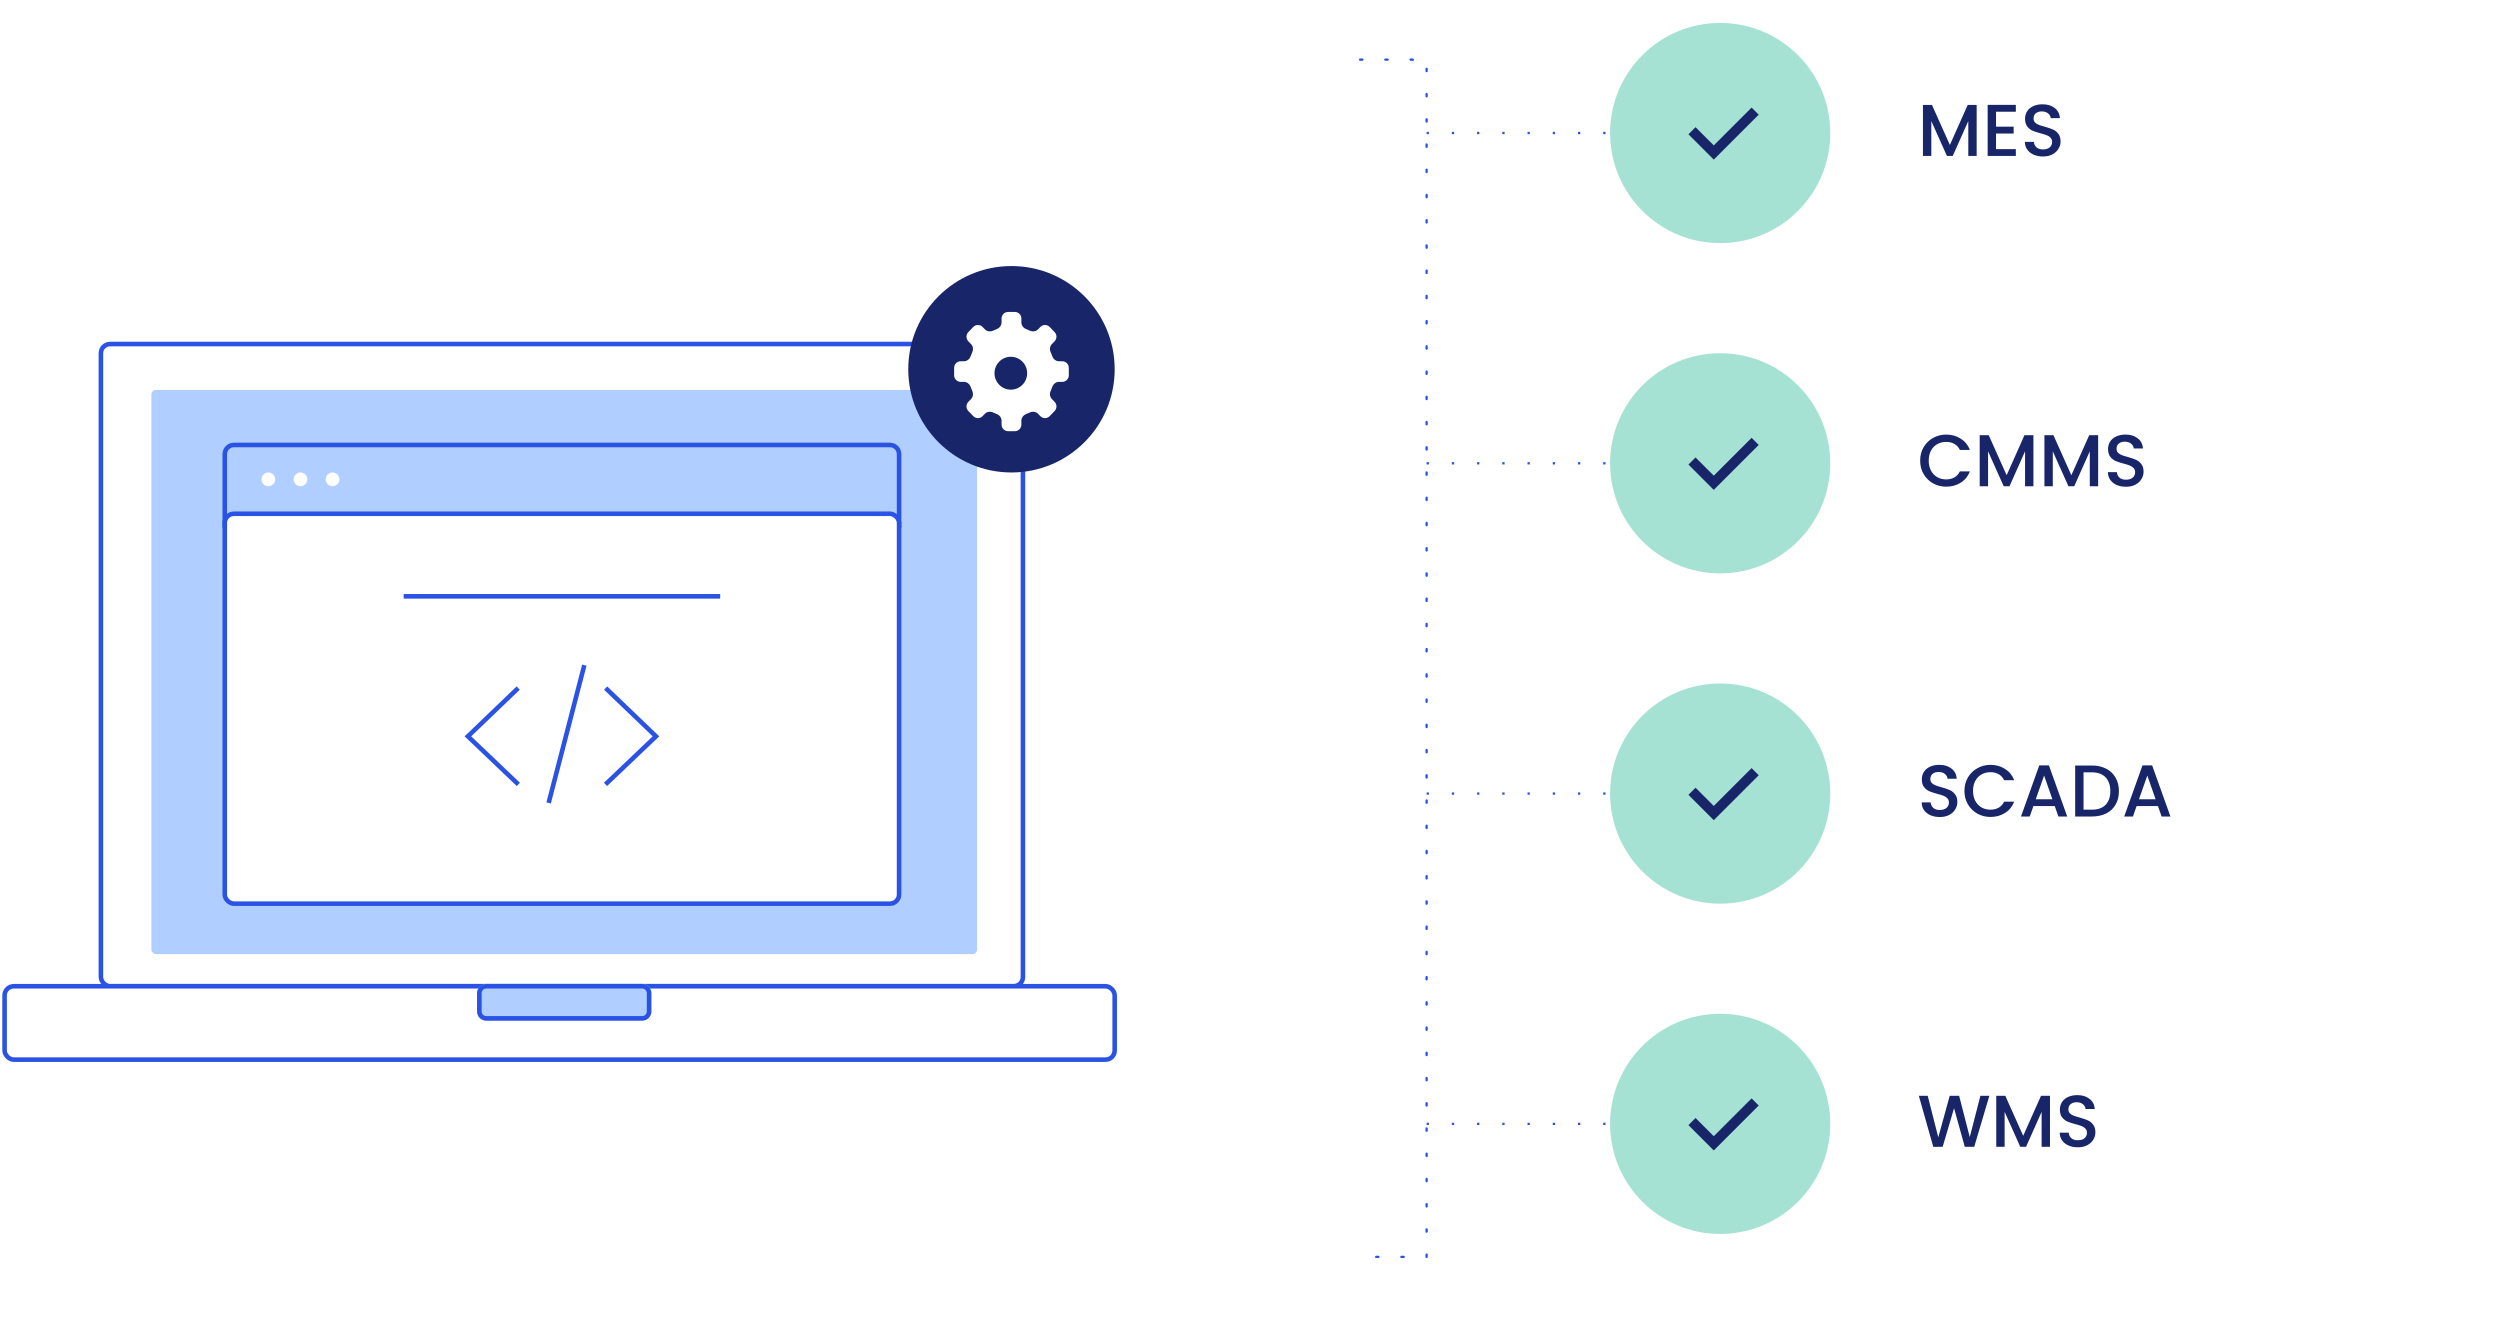 <svg width="545" height="287" viewBox="0 0 545 287" fill="none" xmlns="http://www.w3.org/2000/svg">
<g filter="url(#filter0_dd_3022_371)">
<path d="M374 9C374 6.791 375.791 5 378 5H497C510.255 5 521 15.745 521 29V29C521 42.255 510.255 53 497 53H378C375.791 53 374 51.209 374 49V9Z" fill="white"/>
</g>
<g filter="url(#filter1_dd_3022_371)">
<path d="M374 81C374 78.791 375.791 77 378 77H497C510.255 77 521 87.745 521 101V101C521 114.255 510.255 125 497 125H378C375.791 125 374 123.209 374 121V81Z" fill="white"/>
</g>
<g filter="url(#filter2_dd_3022_371)">
<path d="M374 153C374 150.791 375.791 149 378 149H497C510.255 149 521 159.745 521 173V173C521 186.255 510.255 197 497 197H378C375.791 197 374 195.209 374 193V153Z" fill="white"/>
</g>
<g filter="url(#filter3_dd_3022_371)">
<path d="M374 225C374 222.791 375.791 221 378 221H497C510.255 221 521 231.745 521 245V245C521 258.255 510.255 269 497 269H378C375.791 269 374 267.209 374 265V225Z" fill="white"/>
</g>
<path d="M311 29H351" stroke="#2A53E5" stroke-width="0.5" stroke-dasharray="0.5 5 0.5 5"/>
<path d="M311 101H351" stroke="#2A53E5" stroke-width="0.5" stroke-dasharray="0.5 5 0.5 5"/>
<path d="M296.5 13L311 13L311 274L299.5 274" stroke="#2A53E5" stroke-width="0.5" stroke-linecap="round" stroke-dasharray="0.5 5 0.5 5"/>
<path d="M311 173H351" stroke="#2A53E5" stroke-width="0.5" stroke-dasharray="0.5 5 0.5 5"/>
<path d="M311 245H351" stroke="#2A53E5" stroke-width="0.5" stroke-dasharray="0.5 5 0.5 5"/>
<path d="M430.912 22.88V34H429.088V26.384L425.696 34H424.432L421.024 26.384V34H419.2V22.88H421.168L425.072 31.6L428.96 22.88H430.912ZM435.133 24.352V27.616H438.973V29.104H435.133V32.512H439.453V34H433.309V22.864H439.453V24.352H435.133ZM445.364 34.112C444.617 34.112 443.945 33.984 443.348 33.728C442.751 33.461 442.281 33.088 441.94 32.608C441.599 32.128 441.428 31.568 441.428 30.928H443.38C443.423 31.408 443.609 31.803 443.94 32.112C444.281 32.421 444.756 32.576 445.364 32.576C445.993 32.576 446.484 32.427 446.836 32.128C447.188 31.819 447.364 31.424 447.364 30.944C447.364 30.571 447.252 30.267 447.028 30.032C446.815 29.797 446.543 29.616 446.212 29.488C445.892 29.36 445.444 29.221 444.868 29.072C444.143 28.88 443.551 28.688 443.092 28.496C442.644 28.293 442.26 27.984 441.94 27.568C441.62 27.152 441.46 26.597 441.46 25.904C441.46 25.264 441.62 24.704 441.94 24.224C442.26 23.744 442.708 23.376 443.284 23.12C443.86 22.864 444.527 22.736 445.284 22.736C446.361 22.736 447.241 23.008 447.924 23.552C448.617 24.085 449.001 24.821 449.076 25.76H447.06C447.028 25.355 446.836 25.008 446.484 24.72C446.132 24.432 445.668 24.288 445.092 24.288C444.569 24.288 444.143 24.421 443.812 24.688C443.481 24.955 443.316 25.339 443.316 25.84C443.316 26.181 443.417 26.464 443.62 26.688C443.833 26.901 444.1 27.072 444.42 27.2C444.74 27.328 445.177 27.467 445.732 27.616C446.468 27.819 447.065 28.021 447.524 28.224C447.993 28.427 448.388 28.741 448.708 29.168C449.039 29.584 449.204 30.144 449.204 30.848C449.204 31.413 449.049 31.947 448.74 32.448C448.441 32.949 447.999 33.355 447.412 33.664C446.836 33.963 446.153 34.112 445.364 34.112Z" fill="#182569"/>
<path d="M418.592 100.416C418.592 99.328 418.843 98.352 419.344 97.488C419.856 96.624 420.544 95.952 421.408 95.472C422.283 94.981 423.237 94.736 424.272 94.736C425.456 94.736 426.507 95.029 427.424 95.616C428.352 96.192 429.024 97.013 429.44 98.08H427.248C426.96 97.493 426.56 97.056 426.048 96.768C425.536 96.48 424.944 96.336 424.272 96.336C423.536 96.336 422.88 96.501 422.304 96.832C421.728 97.163 421.275 97.637 420.944 98.256C420.624 98.875 420.464 99.595 420.464 100.416C420.464 101.237 420.624 101.957 420.944 102.576C421.275 103.195 421.728 103.675 422.304 104.016C422.88 104.347 423.536 104.512 424.272 104.512C424.944 104.512 425.536 104.368 426.048 104.08C426.56 103.792 426.96 103.355 427.248 102.768H429.44C429.024 103.835 428.352 104.656 427.424 105.232C426.507 105.808 425.456 106.096 424.272 106.096C423.227 106.096 422.272 105.856 421.408 105.376C420.544 104.885 419.856 104.208 419.344 103.344C418.843 102.48 418.592 101.504 418.592 100.416ZM443.287 94.88V106H441.463V98.384L438.071 106H436.807L433.399 98.384V106H431.575V94.88H433.543L437.447 103.6L441.335 94.88H443.287ZM457.396 94.88V106H455.572V98.384L452.18 106H450.916L447.508 98.384V106H445.684V94.88H447.652L451.556 103.6L455.444 94.88H457.396ZM463.458 106.112C462.711 106.112 462.039 105.984 461.442 105.728C460.844 105.461 460.375 105.088 460.034 104.608C459.692 104.128 459.522 103.568 459.522 102.928H461.474C461.516 103.408 461.703 103.803 462.034 104.112C462.375 104.421 462.85 104.576 463.458 104.576C464.087 104.576 464.578 104.427 464.93 104.128C465.282 103.819 465.458 103.424 465.458 102.944C465.458 102.571 465.346 102.267 465.122 102.032C464.908 101.797 464.636 101.616 464.306 101.488C463.986 101.36 463.538 101.221 462.962 101.072C462.236 100.88 461.644 100.688 461.186 100.496C460.738 100.293 460.354 99.984 460.034 99.568C459.714 99.152 459.554 98.597 459.554 97.904C459.554 97.264 459.714 96.704 460.034 96.224C460.354 95.744 460.802 95.376 461.378 95.12C461.954 94.864 462.62 94.736 463.378 94.736C464.455 94.736 465.335 95.008 466.018 95.552C466.711 96.085 467.095 96.821 467.17 97.76H465.154C465.122 97.355 464.93 97.008 464.578 96.72C464.226 96.432 463.762 96.288 463.186 96.288C462.663 96.288 462.236 96.421 461.906 96.688C461.575 96.955 461.41 97.339 461.41 97.84C461.41 98.181 461.511 98.464 461.714 98.688C461.927 98.901 462.194 99.072 462.514 99.2C462.834 99.328 463.271 99.467 463.826 99.616C464.562 99.819 465.159 100.021 465.618 100.224C466.087 100.427 466.482 100.741 466.802 101.168C467.132 101.584 467.298 102.144 467.298 102.848C467.298 103.413 467.143 103.947 466.834 104.448C466.535 104.949 466.092 105.355 465.506 105.664C464.93 105.963 464.247 106.112 463.458 106.112Z" fill="#182569"/>
<path d="M422.864 178.112C422.117 178.112 421.445 177.984 420.848 177.728C420.251 177.461 419.781 177.088 419.44 176.608C419.099 176.128 418.928 175.568 418.928 174.928H420.88C420.923 175.408 421.109 175.803 421.44 176.112C421.781 176.421 422.256 176.576 422.864 176.576C423.493 176.576 423.984 176.427 424.336 176.128C424.688 175.819 424.864 175.424 424.864 174.944C424.864 174.571 424.752 174.267 424.528 174.032C424.315 173.797 424.043 173.616 423.712 173.488C423.392 173.36 422.944 173.221 422.368 173.072C421.643 172.88 421.051 172.688 420.592 172.496C420.144 172.293 419.76 171.984 419.44 171.568C419.12 171.152 418.96 170.597 418.96 169.904C418.96 169.264 419.12 168.704 419.44 168.224C419.76 167.744 420.208 167.376 420.784 167.12C421.36 166.864 422.027 166.736 422.784 166.736C423.861 166.736 424.741 167.008 425.424 167.552C426.117 168.085 426.501 168.821 426.576 169.76H424.56C424.528 169.355 424.336 169.008 423.984 168.72C423.632 168.432 423.168 168.288 422.592 168.288C422.069 168.288 421.643 168.421 421.312 168.688C420.981 168.955 420.816 169.339 420.816 169.84C420.816 170.181 420.917 170.464 421.12 170.688C421.333 170.901 421.6 171.072 421.92 171.2C422.24 171.328 422.677 171.467 423.232 171.616C423.968 171.819 424.565 172.021 425.024 172.224C425.493 172.427 425.888 172.741 426.208 173.168C426.539 173.584 426.704 174.144 426.704 174.848C426.704 175.413 426.549 175.947 426.24 176.448C425.941 176.949 425.499 177.355 424.912 177.664C424.336 177.963 423.653 178.112 422.864 178.112ZM428.248 172.416C428.248 171.328 428.499 170.352 429 169.488C429.512 168.624 430.2 167.952 431.064 167.472C431.939 166.981 432.894 166.736 433.928 166.736C435.112 166.736 436.163 167.029 437.08 167.616C438.008 168.192 438.68 169.013 439.096 170.08H436.904C436.616 169.493 436.216 169.056 435.704 168.768C435.192 168.48 434.6 168.336 433.928 168.336C433.192 168.336 432.536 168.501 431.96 168.832C431.384 169.163 430.931 169.637 430.6 170.256C430.28 170.875 430.12 171.595 430.12 172.416C430.12 173.237 430.28 173.957 430.6 174.576C430.931 175.195 431.384 175.675 431.96 176.016C432.536 176.347 433.192 176.512 433.928 176.512C434.6 176.512 435.192 176.368 435.704 176.08C436.216 175.792 436.616 175.355 436.904 174.768H439.096C438.68 175.835 438.008 176.656 437.08 177.232C436.163 177.808 435.112 178.096 433.928 178.096C432.883 178.096 431.928 177.856 431.064 177.376C430.2 176.885 429.512 176.208 429 175.344C428.499 174.48 428.248 173.504 428.248 172.416ZM447.935 175.728H443.279L442.479 178H440.575L444.559 166.864H446.671L450.655 178H448.735L447.935 175.728ZM447.423 174.24L445.615 169.072L443.791 174.24H447.423ZM456.02 166.88C457.204 166.88 458.238 167.109 459.124 167.568C460.02 168.016 460.708 168.667 461.188 169.52C461.678 170.363 461.924 171.349 461.924 172.48C461.924 173.611 461.678 174.592 461.188 175.424C460.708 176.256 460.02 176.896 459.124 177.344C458.238 177.781 457.204 178 456.02 178H452.388V166.88H456.02ZM456.02 176.512C457.321 176.512 458.318 176.16 459.012 175.456C459.705 174.752 460.052 173.76 460.052 172.48C460.052 171.189 459.705 170.181 459.012 169.456C458.318 168.731 457.321 168.368 456.02 168.368H454.212V176.512H456.02ZM470.435 175.728H465.779L464.979 178H463.075L467.059 166.864H469.171L473.155 178H471.235L470.435 175.728ZM469.923 174.24L468.115 169.072L466.291 174.24H469.923Z" fill="#182569"/>
<path d="M433.68 238.88L430.384 250H428.32L425.984 241.584L423.504 250L421.456 250.016L418.304 238.88H420.24L422.544 247.936L425.04 238.88H427.088L429.408 247.888L431.728 238.88H433.68ZM446.896 238.88V250H445.072V242.384L441.68 250H440.416L437.008 242.384V250H435.184V238.88H437.152L441.056 247.6L444.944 238.88H446.896ZM452.958 250.112C452.211 250.112 451.539 249.984 450.942 249.728C450.344 249.461 449.875 249.088 449.534 248.608C449.192 248.128 449.022 247.568 449.022 246.928H450.974C451.016 247.408 451.203 247.803 451.534 248.112C451.875 248.421 452.35 248.576 452.958 248.576C453.587 248.576 454.078 248.427 454.43 248.128C454.782 247.819 454.958 247.424 454.958 246.944C454.958 246.571 454.846 246.267 454.622 246.032C454.408 245.797 454.136 245.616 453.806 245.488C453.486 245.36 453.038 245.221 452.462 245.072C451.736 244.88 451.144 244.688 450.686 244.496C450.238 244.293 449.854 243.984 449.534 243.568C449.214 243.152 449.054 242.597 449.054 241.904C449.054 241.264 449.214 240.704 449.534 240.224C449.854 239.744 450.302 239.376 450.878 239.12C451.454 238.864 452.12 238.736 452.878 238.736C453.955 238.736 454.835 239.008 455.518 239.552C456.211 240.085 456.595 240.821 456.67 241.76H454.654C454.622 241.355 454.43 241.008 454.078 240.72C453.726 240.432 453.262 240.288 452.686 240.288C452.163 240.288 451.736 240.421 451.406 240.688C451.075 240.955 450.91 241.339 450.91 241.84C450.91 242.181 451.011 242.464 451.214 242.688C451.427 242.901 451.694 243.072 452.014 243.2C452.334 243.328 452.771 243.467 453.326 243.616C454.062 243.819 454.659 244.021 455.118 244.224C455.587 244.427 455.982 244.741 456.302 245.168C456.632 245.584 456.798 246.144 456.798 246.848C456.798 247.413 456.643 247.947 456.334 248.448C456.035 248.949 455.592 249.355 455.006 249.664C454.43 249.963 453.747 250.112 452.958 250.112Z" fill="#182569"/>
<ellipse cx="375" cy="29" rx="24" ry="24" transform="rotate(-90 375 29)" fill="#A6E2D4"/>
<ellipse cx="375" cy="101" rx="24" ry="24" transform="rotate(-90 375 101)" fill="#A6E2D4"/>
<ellipse cx="375" cy="173" rx="24" ry="24" transform="rotate(-90 375 173)" fill="#A6E2D4"/>
<ellipse cx="375" cy="245" rx="24" ry="24" transform="rotate(-90 375 245)" fill="#A6E2D4"/>
<path d="M368.852 28.498L373.602 33.248L382.627 24.223" stroke="#182569" stroke-width="2.192"/>
<path d="M368.852 100.498L373.602 105.248L382.627 96.223" stroke="#182569" stroke-width="2.192"/>
<path d="M368.852 172.498L373.602 177.248L382.627 168.223" stroke="#182569" stroke-width="2.192"/>
<path d="M368.852 244.498L373.602 249.248L382.627 240.223" stroke="#182569" stroke-width="2.192"/>
<rect x="22" y="75" width="201" height="140" rx="2" stroke="#2A53E5"/>
<g filter="url(#filter4_b_3022_371)">
<rect x="1" y="215" width="242" height="16" rx="2" fill="white"/>
<rect x="1" y="215" width="242" height="16" rx="2" stroke="#2A53E5"/>
</g>
<g filter="url(#filter5_b_3022_371)">
<path d="M104 216.5C104 215.395 104.895 214.5 106 214.5H140C141.105 214.5 142 215.395 142 216.5V220.5C142 221.605 141.105 222.5 140 222.5H106C104.895 222.5 104 221.605 104 220.5V216.5Z" fill="#B0CEFF"/>
<path d="M106 215H140C140.828 215 141.5 215.672 141.5 216.5V220.5C141.5 221.328 140.828 222 140 222H106C105.172 222 104.5 221.328 104.5 220.5V216.5C104.5 215.672 105.172 215 106 215Z" stroke="#2A53E5"/>
</g>
<rect x="33" y="85" width="180" height="123" rx="1" fill="#B0CEFF"/>
<path d="M243 80.5C243 92.926 232.927 103 220.5 103C208.074 103 198 92.926 198 80.5C198 68.074 208.074 58 220.5 58C232.927 58 243 68.074 243 80.5Z" fill="#182569"/>
<path fill-rule="evenodd" clip-rule="evenodd" d="M218.34 91.711C218.34 91.048 217.885 90.483 217.269 90.25C217.019 90.156 216.774 90.05 216.532 89.934C215.921 89.639 215.176 89.715 214.704 90.205L214.212 90.716C213.653 91.298 212.727 91.298 212.167 90.716L211.095 89.601C210.56 89.045 210.56 88.161 211.095 87.605L211.698 86.977C212.148 86.51 212.218 85.801 211.948 85.21C211.819 84.928 211.704 84.64 211.602 84.347C211.382 83.715 210.815 83.246 210.15 83.246H209.424C208.637 83.246 208 82.604 208 81.812L208 80.188C208 79.395 208.637 78.753 209.424 78.753H210.15C210.815 78.753 211.381 78.284 211.602 77.652C211.704 77.359 211.819 77.071 211.948 76.789C212.218 76.198 212.148 75.489 211.698 75.022L211.095 74.394C210.56 73.838 210.56 72.954 211.095 72.398L212.167 71.283C212.727 70.701 213.653 70.701 214.212 71.283L214.704 71.794C215.176 72.284 215.921 72.361 216.532 72.066C216.773 71.949 217.019 71.844 217.269 71.749C217.885 71.517 218.34 70.951 218.34 70.289L218.34 69.434C218.34 68.642 218.978 68 219.764 68L221.236 68C222.022 68 222.66 68.642 222.66 69.434V70.289C222.66 70.952 223.115 71.518 223.731 71.75C223.981 71.845 224.227 71.95 224.468 72.067C225.08 72.362 225.825 72.286 226.297 71.795L226.788 71.284C227.348 70.702 228.274 70.702 228.833 71.284L229.906 72.399C230.441 72.955 230.441 73.839 229.906 74.395L229.303 75.023C228.853 75.49 228.783 76.199 229.053 76.79C229.182 77.072 229.297 77.36 229.399 77.653C229.619 78.285 230.185 78.754 230.851 78.754L231.576 78.754C232.363 78.754 233 79.396 233 80.188V81.812C233 82.604 232.363 83.247 231.576 83.247H230.85C230.185 83.247 229.619 83.715 229.399 84.348C229.297 84.64 229.181 84.928 229.053 85.21C228.783 85.801 228.853 86.51 229.303 86.977L229.906 87.605C230.441 88.161 230.441 89.045 229.906 89.601L228.834 90.716C228.274 91.298 227.348 91.298 226.789 90.716L226.297 90.205C225.825 89.714 225.081 89.638 224.469 89.933C224.228 90.05 223.981 90.155 223.731 90.25C223.115 90.483 222.66 91.048 222.66 91.711V92.566C222.66 93.358 222.023 94 221.236 94H219.764C218.978 94 218.34 93.358 218.34 92.566V91.711ZM220.36 84.947C222.326 84.947 223.92 83.342 223.92 81.361C223.92 79.381 222.326 77.775 220.36 77.775C218.395 77.775 216.801 79.381 216.801 81.361C216.801 83.342 218.395 84.947 220.36 84.947Z" fill="white"/>
<path d="M196 115V99C196 97.895 195.105 97 194 97H51C49.895 97 49 97.895 49 99V115" stroke="#2A53E5"/>
<rect width="85" height="147" rx="2" transform="matrix(-4.37114e-08 1 1 4.37114e-08 49 112)" fill="white" stroke="#2A53E5"/>
<circle cx="58.5" cy="104.5" r="1.5" fill="white"/>
<circle cx="65.5" cy="104.5" r="1.5" fill="white"/>
<circle cx="72.5" cy="104.5" r="1.5" fill="white"/>
<path d="M88 130H157" stroke="#2A53E5"/>
<path d="M132.032 150L143 160.521L132 171" stroke="#2A53E5"/>
<path d="M112.968 150L102 160.521L113 171" stroke="#2A53E5"/>
<path d="M119.601 175.043L127.384 145.002" stroke="#2A53E5"/>
<defs>
<filter id="filter0_dd_3022_371" x="370" y="0" width="175" height="71" filterUnits="userSpaceOnUse" color-interpolation-filters="sRGB">
<feFlood flood-opacity="0" result="BackgroundImageFix"/>
<feColorMatrix in="SourceAlpha" type="matrix" values="0 0 0 0 0 0 0 0 0 0 0 0 0 0 0 0 0 0 127 0" result="hardAlpha"/>
<feOffset dx="16" dy="10"/>
<feGaussianBlur stdDeviation="4"/>
<feColorMatrix type="matrix" values="0 0 0 0 0.9 0 0 0 0 0.931 0 0 0 0 1 0 0 0 0.6 0"/>
<feBlend mode="normal" in2="BackgroundImageFix" result="effect1_dropShadow_3022_371"/>
<feColorMatrix in="SourceAlpha" type="matrix" values="0 0 0 0 0 0 0 0 0 0 0 0 0 0 0 0 0 0 127 0" result="hardAlpha"/>
<feOffset dx="4" dy="3"/>
<feGaussianBlur stdDeviation="4"/>
<feColorMatrix type="matrix" values="0 0 0 0 0.839 0 0 0 0 0.875 0 0 0 0 0.958 0 0 0 0.7 0"/>
<feBlend mode="normal" in2="effect1_dropShadow_3022_371" result="effect2_dropShadow_3022_371"/>
<feBlend mode="normal" in="SourceGraphic" in2="effect2_dropShadow_3022_371" result="shape"/>
</filter>
<filter id="filter1_dd_3022_371" x="370" y="72" width="175" height="71" filterUnits="userSpaceOnUse" color-interpolation-filters="sRGB">
<feFlood flood-opacity="0" result="BackgroundImageFix"/>
<feColorMatrix in="SourceAlpha" type="matrix" values="0 0 0 0 0 0 0 0 0 0 0 0 0 0 0 0 0 0 127 0" result="hardAlpha"/>
<feOffset dx="16" dy="10"/>
<feGaussianBlur stdDeviation="4"/>
<feColorMatrix type="matrix" values="0 0 0 0 0.9 0 0 0 0 0.931 0 0 0 0 1 0 0 0 0.6 0"/>
<feBlend mode="normal" in2="BackgroundImageFix" result="effect1_dropShadow_3022_371"/>
<feColorMatrix in="SourceAlpha" type="matrix" values="0 0 0 0 0 0 0 0 0 0 0 0 0 0 0 0 0 0 127 0" result="hardAlpha"/>
<feOffset dx="4" dy="3"/>
<feGaussianBlur stdDeviation="4"/>
<feColorMatrix type="matrix" values="0 0 0 0 0.839 0 0 0 0 0.875 0 0 0 0 0.958 0 0 0 0.7 0"/>
<feBlend mode="normal" in2="effect1_dropShadow_3022_371" result="effect2_dropShadow_3022_371"/>
<feBlend mode="normal" in="SourceGraphic" in2="effect2_dropShadow_3022_371" result="shape"/>
</filter>
<filter id="filter2_dd_3022_371" x="370" y="144" width="175" height="71" filterUnits="userSpaceOnUse" color-interpolation-filters="sRGB">
<feFlood flood-opacity="0" result="BackgroundImageFix"/>
<feColorMatrix in="SourceAlpha" type="matrix" values="0 0 0 0 0 0 0 0 0 0 0 0 0 0 0 0 0 0 127 0" result="hardAlpha"/>
<feOffset dx="16" dy="10"/>
<feGaussianBlur stdDeviation="4"/>
<feColorMatrix type="matrix" values="0 0 0 0 0.9 0 0 0 0 0.931 0 0 0 0 1 0 0 0 0.6 0"/>
<feBlend mode="normal" in2="BackgroundImageFix" result="effect1_dropShadow_3022_371"/>
<feColorMatrix in="SourceAlpha" type="matrix" values="0 0 0 0 0 0 0 0 0 0 0 0 0 0 0 0 0 0 127 0" result="hardAlpha"/>
<feOffset dx="4" dy="3"/>
<feGaussianBlur stdDeviation="4"/>
<feColorMatrix type="matrix" values="0 0 0 0 0.839 0 0 0 0 0.875 0 0 0 0 0.958 0 0 0 0.7 0"/>
<feBlend mode="normal" in2="effect1_dropShadow_3022_371" result="effect2_dropShadow_3022_371"/>
<feBlend mode="normal" in="SourceGraphic" in2="effect2_dropShadow_3022_371" result="shape"/>
</filter>
<filter id="filter3_dd_3022_371" x="370" y="216" width="175" height="71" filterUnits="userSpaceOnUse" color-interpolation-filters="sRGB">
<feFlood flood-opacity="0" result="BackgroundImageFix"/>
<feColorMatrix in="SourceAlpha" type="matrix" values="0 0 0 0 0 0 0 0 0 0 0 0 0 0 0 0 0 0 127 0" result="hardAlpha"/>
<feOffset dx="16" dy="10"/>
<feGaussianBlur stdDeviation="4"/>
<feColorMatrix type="matrix" values="0 0 0 0 0.9 0 0 0 0 0.931 0 0 0 0 1 0 0 0 0.6 0"/>
<feBlend mode="normal" in2="BackgroundImageFix" result="effect1_dropShadow_3022_371"/>
<feColorMatrix in="SourceAlpha" type="matrix" values="0 0 0 0 0 0 0 0 0 0 0 0 0 0 0 0 0 0 127 0" result="hardAlpha"/>
<feOffset dx="4" dy="3"/>
<feGaussianBlur stdDeviation="4"/>
<feColorMatrix type="matrix" values="0 0 0 0 0.839 0 0 0 0 0.875 0 0 0 0 0.958 0 0 0 0.7 0"/>
<feBlend mode="normal" in2="effect1_dropShadow_3022_371" result="effect2_dropShadow_3022_371"/>
<feBlend mode="normal" in="SourceGraphic" in2="effect2_dropShadow_3022_371" result="shape"/>
</filter>
<filter id="filter4_b_3022_371" x="-1.5" y="212.5" width="247" height="21" filterUnits="userSpaceOnUse" color-interpolation-filters="sRGB">
<feFlood flood-opacity="0" result="BackgroundImageFix"/>
<feGaussianBlur in="BackgroundImageFix" stdDeviation="1"/>
<feComposite in2="SourceAlpha" operator="in" result="effect1_backgroundBlur_3022_371"/>
<feBlend mode="normal" in="SourceGraphic" in2="effect1_backgroundBlur_3022_371" result="shape"/>
</filter>
<filter id="filter5_b_3022_371" x="102" y="212.5" width="42" height="12" filterUnits="userSpaceOnUse" color-interpolation-filters="sRGB">
<feFlood flood-opacity="0" result="BackgroundImageFix"/>
<feGaussianBlur in="BackgroundImageFix" stdDeviation="1"/>
<feComposite in2="SourceAlpha" operator="in" result="effect1_backgroundBlur_3022_371"/>
<feBlend mode="normal" in="SourceGraphic" in2="effect1_backgroundBlur_3022_371" result="shape"/>
</filter>
</defs>
</svg>
